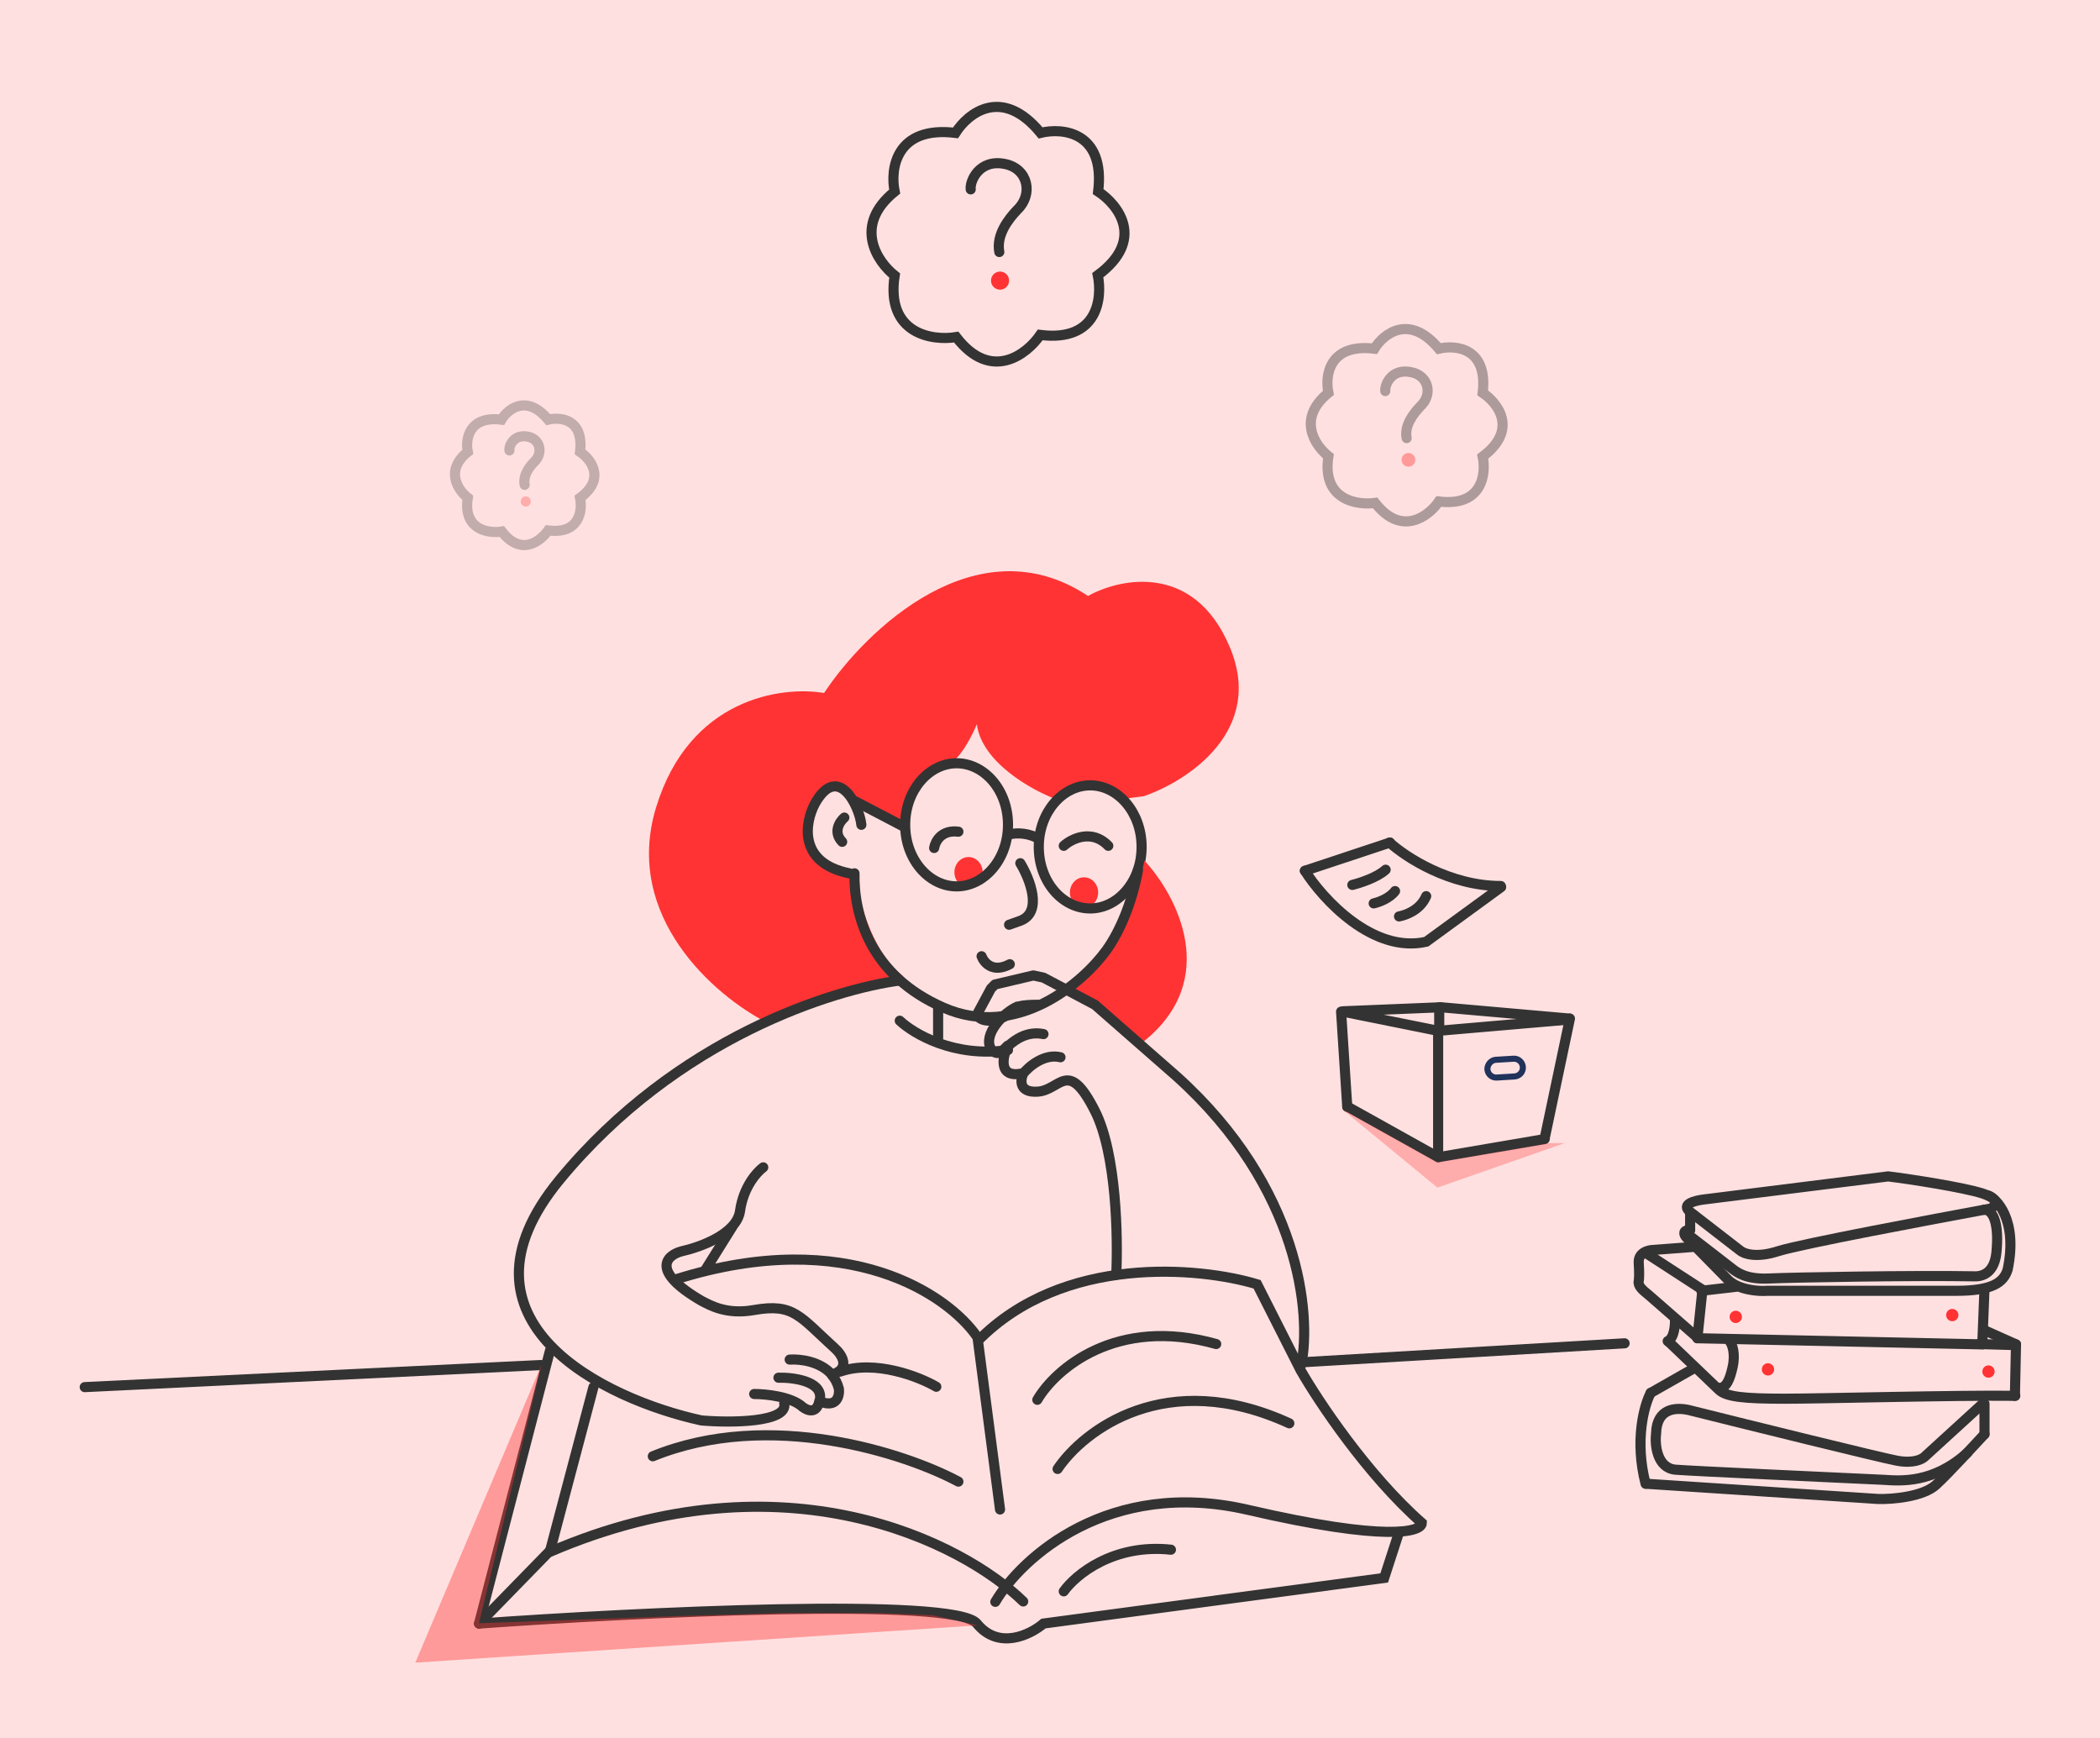 <?xml version="1.0" encoding="utf-8"?>
<!-- Generator: Adobe Illustrator 24.0.1, SVG Export Plug-In . SVG Version: 6.00 Build 0)  -->
<svg version="1.1" id="Layer_1" xmlns="http://www.w3.org/2000/svg" xmlns:xlink="http://www.w3.org/1999/xlink" x="0px" y="0px"
	 width="580px" height="480px" viewBox="0 0 580 480" enable-background="new 0 0 580 480" xml:space="preserve">
<rect x="-8.3" y="-9.1" opacity="0.15" fill="#FF3333" enable-background="new    " width="602.7" height="498.5"/>
<path fill="none" stroke="#333333" stroke-width="2.793" stroke-linecap="round" d="M278.7,230.5c1.2-0.4,4.4-0.7,7.5,0.8"/>
<ellipse fill="#FF3333" cx="267.5" cy="240.9" rx="3.9" ry="4.2"/>
<ellipse fill="#FF3333" cx="299.4" cy="246.5" rx="3.9" ry="4.2"/>
<path fill="none" stroke="#333333" stroke-width="2.793" stroke-linecap="round" d="M258,234.2c0.3-1.8,2-5.1,6.7-4.5"/>
<path fill="none" stroke="#333333" stroke-width="2.793" stroke-linecap="round" d="M293.8,233.6c2.2-2,7.8-4.7,12.3,0"/>
<path fill="none" stroke="#333333" stroke-width="2.793" stroke-linecap="round" d="M281.8,238.4c2.6,4.3,6.3,13.5,0,15.9l-3.1,1.1
	"/>
<path fill="none" stroke="#333333" stroke-width="2.793" stroke-linecap="round" d="M271.1,264.1c0.7,1.8,3.1,4.7,7.8,2.2"/>
<path fill="#FF3333" d="M181.2,223c-9.2,30.2,16.3,52,30.2,59.2c12.5-7.6,30.4-11.5,38-12.6c-9.5-7.8-12.4-22.2-13.1-28.8
	c-5,1.7-18.4-4.7-12.3-17.9c4.9-10.5,10.2-5.1,12.3-1.1l13.7,6.1c0-12.7,8.8-17,13.1-17.6c2.7-1.8,5.6-7.6,6.7-10.3
	c1.3,10.5,15.1,18.2,21.8,20.7c8.7-6.9,15.7-2.9,18.2,0l6.1-0.8c12-4.1,33.6-18.1,23.7-41.3c-9.8-23.2-30.2-19-39.1-14
	c-30.6-20.3-61.4,9.4-72.9,26.8C215.9,189.4,190.4,192.8,181.2,223z"/>
<path fill="none" stroke="#333333" stroke-width="2.793" stroke-linecap="round" d="M249.6,228.3l-13.4-7"/>
<path fill="none" stroke="#333333" stroke-width="2.793" d="M278.4,227.8c0,9.6-6.6,17-14.2,17s-14.2-7.4-14.2-17s6.6-17,14.2-17
	S278.4,218.1,278.4,227.8z"/>
<path fill="none" stroke="#333333" stroke-width="2.793" d="M315.3,233.9c0,9.6-6.6,17-14.2,17c-7.7,0-14.2-7.4-14.2-17
	s6.6-17,14.2-17C308.7,216.9,315.3,224.3,315.3,233.9z"/>
<path fill="#FF3333" d="M315.8,287.7c21.5-17.2,9.2-40.4,0.3-50c-4.9,23.2-16.3,33.2-21.2,35.5l7.8,4.2L315.8,287.7z"/>
<path fill="none" stroke="#333333" stroke-width="2.793" stroke-linecap="round" d="M237.9,227.8c-0.5-5.1-6.4-17.3-12.8-5.9
	c-2.8,5.2-4.8,16.4,9.5,19.3"/>
<path fill="none" stroke="#333333" stroke-width="2.793" stroke-linecap="round" d="M233.2,225.8c-1.3,1.1-3.2,4-0.6,6.7"/>
<path fill="none" stroke="#333333" stroke-width="2.793" stroke-linecap="round" d="M236,241.2c-0.2,11.4,4.2,28.2,24.6,37.1
	c20.3,8.9,38.5-6.9,45-15.9c3.6-5,7.1-13.1,8.7-22.1"/>
<path fill="none" stroke="#333333" stroke-width="2.793" stroke-linecap="round" d="M259.1,278.6v8.1"/>
<path fill="none" stroke="#333333" stroke-width="2.793" stroke-linecap="round" d="M248.5,281.9c3.8,3.6,15.1,10.3,29.9,8.1"/>
<path fill="none" stroke="#333333" stroke-width="2.793" stroke-linecap="round" d="M276.2,416.9l-6.1-46.6
	c23.5-23.9,61.2-20.4,77.1-15.6l12,23.7c4.9,8.6,18.5,29,33.5,42.2c0,2.5-9.6,5.3-48-3.6s-62.6,13.2-69.8,25.4"/>
<path fill="none" stroke="#333333" stroke-width="2.793" stroke-linecap="round" d="M386.2,423.8l-3.9,12l-94.1,12.6
	c-3.6,3.1-12.4,7.4-18.4,0s-94.1-3.1-137.4,0"/>
<path fill="none" stroke="#333333" stroke-width="2.793" stroke-linecap="round" d="M282.6,442.3c-16.6-16.2-65.9-41.6-130.7-13.7"
	/>
<path fill="none" stroke="#333333" stroke-width="2.793" stroke-linecap="round" d="M163.9,383.1l-12,45.3"/>
<path fill="none" stroke="#333333" stroke-width="2.793" stroke-linecap="round" d="M151.9,373l-19.6,75.4"/>
<path fill="none" stroke="#333333" stroke-width="2.793" stroke-linecap="round" d="M132.3,448.4l19.6-20.1"/>
<path fill="none" stroke="#333333" stroke-width="2.793" stroke-linecap="round" d="M269.8,369.1c-7.9-11.4-35.5-30.6-82.7-15.9"/>
<path fill="none" stroke="#333333" stroke-width="2.793" stroke-linecap="round" d="M293.8,439.5c3.3-4.6,13.7-13.2,29.6-11.5"/>
<path fill="none" stroke="#333333" stroke-width="2.793" stroke-linecap="round" stroke-linejoin="round" d="M359.4,376.9
	c2.8-13.7-0.2-48.8-34.4-79.6l-22.6-19.8l-14.2-7.5l-2.8-0.6l-10.6,2.5l-1.1,1.1l-3.6,6.7c-0.6,1.4,1.8,3,5.9,1.7
	c5-1.7,1.4-3.9,10.6-3.9 M281,278c-3.9,1.7-9.6,7.7-7.3,11.7c0.3,0.5,1.1,1.3,2.2,1.1c0.5-0.1,1.3-0.9,2.4-2 M288.2,285.6
	c-4.5-0.9-7.8,1.5-9.9,3.4 M278.3,288.9c-1.5,3.2-2.6,9.1,4.3,7.5 M282.6,296.5c1.6-2,5.9-5.6,10.3-4.5 M282.6,296.5
	c-0.8,1.8-1.2,5.3,3.9,5c6.4-0.3,8.4-9.5,15.9,5.3c6,11.8,6.4,35.1,5.9,45.3"/>
<path fill="none" stroke="#333333" stroke-width="2.793" stroke-linecap="round" stroke-linejoin="round" d="M248.5,270.8
	c-18.2,2.4-61.5,15.7-93.9,55s12.6,60.7,39.1,66.5c8.1,0.7,24,0.6,22.9-4.7 M208.3,385c3.2,0,10.3,0.7,13.4,3.6c1.3,1,3.9,2,4.6-1.7
	 M215,380.5c4-0.1,11.9,0.9,11.5,5.6c0,0.3-0.1,0.6-0.1,0.8 M218.1,375.5c3-0.2,8.5,0.5,11.7,4.2 M226.3,387c4.8,2,5.6-1.4,5.4-3.4
	c-0.4-1.6-1.1-2.9-2-3.9 M210.8,322.4c-1.8,1.3-5.5,5.5-6.4,12s-11.2,10.1-16.2,11.2c-4.1,1.1-8.7,5.4,5.6,13.7
	c2.2,1.1,6.7,3.9,14.5,2.5c10.9-1.9,12.5,1.7,22.3,10.6c1.9,1.7,4.5,5.6-0.9,7.3"/>
<path fill="none" stroke="#333333" stroke-width="2.793" stroke-linecap="round" stroke-linejoin="round" d="M202.2,338.9
	l-7.3,11.7"/>
<path fill="none" stroke="#333333" stroke-width="2.793" stroke-linecap="round" stroke-linejoin="round" d="M23.4,383.1l126-6.1"
	/>
<path fill="none" stroke="#333333" stroke-width="2.793" stroke-linecap="round" d="M358.6,376.3l90.1-5.3"/>
<path fill="none" stroke="#333333" stroke-width="2.793" stroke-linecap="round" d="M268.1,52.3c-0.3-2.2,2.3-8.5,9.5-7
	c6.4,1.3,7.8,8.4,3.4,12.6c-2.5,2.6-5.9,7-5,11.7"/>
<path fill="none" stroke="#333333" stroke-width="2.793" d="M303.3,52.9c2-16.5-9.8-17.7-15.9-16.2c-10.7-13-20.1-5.4-23.5,0
	c-16.5-2-18.1,10-16.8,16.2c-11.6,9.4-4.8,19.4,0,23.2c-2.5,16.1,10.3,18.1,17,17c9.6,12.5,19.5,4.8,23.2-0.6
	c15.9,2,17.2-10.1,15.9-16.5C316.5,66.2,308.8,56.5,303.3,52.9z"/>
<circle fill="#FF3333" cx="276.2" cy="77.5" r="2.5"/>
<path opacity="0.4" fill="none" stroke="#333333" stroke-width="2.793" stroke-linecap="round" enable-background="new    " d="
	M382.6,108c-0.2-1.7,1.7-6.4,7.2-5.2c4.9,1,5.9,6.3,2.5,9.4c-1.9,2-4.5,5.3-3.8,8.8"/>
<path opacity="0.4" fill="none" stroke="#333333" stroke-width="2.793" enable-background="new    " d="M409.5,108.5
	C411,96,402,95.2,397.4,96.3c-8.2-9.8-15.3-4.1-17.8,0c-12.6-1.5-13.7,7.5-12.7,12.2c-8.8,7.1-3.7,14.6,0,17.5
	c-1.9,12.1,7.9,13.6,12.9,12.9c7.3,9.4,14.8,3.7,17.6-0.4c12.1,1.5,13.1-7.7,12.1-12.4C419.5,118.6,413.6,111.2,409.5,108.5z"/>
<ellipse opacity="0.4" fill="#FF3333" enable-background="new    " cx="389" cy="127" rx="1.9" ry="1.9"/>
<path opacity="0.3" fill="none" stroke="#333333" stroke-width="2.793" stroke-linecap="round" enable-background="new    " d="
	M140.7,124.4c-0.2-1.2,1.2-4.6,5.1-3.8c3.5,0.7,4.2,4.6,1.8,6.9c-1.4,1.4-3.2,3.8-2.7,6.4"/>
<path opacity="0.3" fill="none" stroke="#333333" stroke-width="2.793" enable-background="new    " d="M160.2,124.8
	c1.1-9.1-5.4-9.7-8.8-8.9c-5.9-7.1-11.1-3-12.9,0c-9.1-1.1-10,5.5-9.3,8.9c-6.4,5.1-2.7,10.6,0,12.7c-1.4,8.8,5.7,9.9,9.4,9.3
	c5.3,6.9,10.7,2.7,12.8-0.3c8.8,1.1,9.5-5.6,8.8-9C167.4,132.2,163.2,126.8,160.2,124.8z"/>
<circle opacity="0.3" fill="#FF3333" enable-background="new    " cx="145.2" cy="138.5" r="1.4"/>
<path fill="#FF3333" fill-opacity="0.4" d="M114.7,459.2l34.9-82.4l-17.3,71.5l55.6-2l27.9-0.8h27.7l14.2,0.6l12.3,2.8L114.7,459.2z
	"/>
<path fill="none" stroke="#333333" stroke-width="2.793" stroke-linecap="round" d="M286.5,386.6c4.9-8.4,21.7-23.2,49.4-15.4"/>
<path fill="none" stroke="#333333" stroke-width="2.793" stroke-linecap="round" d="M292.1,405.7c7.2-10.7,30-28.2,64-12.6"/>
<path fill="none" stroke="#333333" stroke-width="2.793" stroke-linecap="round" d="M264.7,409.2c-14.6-7.8-52-20.2-84.4-7"/>
<path fill="none" stroke="#333333" stroke-width="2.793" stroke-linecap="round" d="M258.6,383c-4.8-2.8-16.9-7.5-26.5-4.2"/>
<path fill="none" stroke="#333333" stroke-width="2.793" stroke-linecap="round" d="M397.8,278.2l-26.8,1.1"/>
<path fill="none" stroke="#333333" stroke-width="2.793" stroke-linecap="round" d="M398.1,278.2l35.2,3.1"/>
<path fill="none" stroke="#333333" stroke-width="2.793" stroke-linecap="round" d="M433.6,281.3l-7,33.2"/>
<path fill="none" stroke="#333333" stroke-width="2.793" stroke-linecap="round" d="M426.6,314.6l-29.3,5"/>
<path fill="none" stroke="#333333" stroke-width="2.793" stroke-linecap="round" d="M397.2,319.3v-34.9"/>
<path fill="none" stroke="#333333" stroke-width="2.793" stroke-linecap="round" d="M397.2,284.7l36-3.1"/>
<path fill="none" stroke="#333333" stroke-width="2.793" stroke-linecap="round" d="M397.2,284.7l-26.3-5.3"/>
<path fill="none" stroke="#333333" stroke-width="2.793" stroke-linecap="round" d="M370.4,279.4l1.7,26.3"/>
<path fill="none" stroke="#333333" stroke-width="2.793" stroke-linecap="round" d="M372.1,305.6l25.1,14"/>
<path fill="none" stroke="#333333" stroke-width="2.793" stroke-linecap="round" d="M397.5,278.2v5.9"/>
<path fill="none" stroke="#21325B" stroke-width="1.676" d="M413.1,292.7l4.9-0.3c1.3-0.1,2.5,0.9,2.6,2.3l0,0
	c0.1,1.3-0.9,2.5-2.3,2.6l-4.9,0.3c-1.3,0.1-2.5-0.9-2.6-2.3l0,0C410.8,294,411.8,292.8,413.1,292.7z"/>
<path fill="none" stroke="#333333" stroke-width="2.793" stroke-linecap="round" d="M360.4,240.5c5,7.9,18.8,22.9,33.5,19.6
	l20.7-15.1"/>
<path fill="none" stroke="#333333" stroke-width="2.793" stroke-linecap="round" d="M360.4,240.5l23.5-7.8"/>
<path fill="none" stroke="#333333" stroke-width="2.793" stroke-linecap="round" d="M383.8,232.7c4.4,4,16.6,12,30.7,12"/>
<path fill="none" stroke="#333333" stroke-width="2.793" stroke-linecap="round" d="M373.5,244.4c2-0.5,6.8-2,9.2-4.2"/>
<path fill="none" stroke="#333333" stroke-width="2.793" stroke-linecap="round" d="M379.4,249.5c1.3-0.3,4.3-1.3,5.9-3.4"/>
<path fill="none" stroke="#333333" stroke-width="2.793" stroke-linecap="round" d="M386.4,253.1c1.6-0.3,5.8-1.6,7.5-5.6"/>
<path fill="#FF3333" fill-opacity="0.3" d="M397,328l-26.5-21.8L397,321l30.9-5.3h4.3L397,328z"/>
<path fill="none" stroke="#333333" stroke-width="2.793" stroke-linecap="round" d="M480.5,345.3l-13.7-10.6
	c-2.7-2.1,1.3-3.1,3.6-3.4l51.1-6.4c6.4,0.8,20.6,3,26,4.7c5.4,1.8,3.7,3.5,2.2,4.2c-16.8,3.1-51.9,9.7-58.4,11.7
	C484.9,347.6,481.5,346.2,480.5,345.3z"/>
<path fill="none" stroke="#333333" stroke-width="2.793" stroke-linecap="round" d="M549.2,330.2c2,0.7,8.2,6.5,5.3,20.4
	c-1.1,3.6-4.2,5.9-14.2,5.9h-52.2c-2.4,0.2-8-0.2-10.9-3.1s-8.8-9-11.5-11.7c-0.6-0.7-1.1-2,1.1-2"/>
<path fill="none" stroke="#333333" stroke-width="2.793" stroke-linecap="round" d="M466.8,339.7V335"/>
<path fill="none" stroke="#333333" stroke-width="2.793" stroke-linecap="round" d="M466.8,341.4l11.5,8.9
	c1.4,1.1,3.9,3.1,10.3,2.8c6.3-0.3,40.4-0.9,56.7-0.6c2.4,0.1,5.6-1.1,6.1-6.7c0.7-7.2-0.6-11.7-3.4-11.7"/>
<path fill="none" stroke="#333333" stroke-width="2.793" stroke-linecap="round" d="M467.4,344.4l-10.6,0.8c-1.5,0-4.4,0.7-4.2,3.6
	s0.1,4.6,0,5c-0.3,1.4,1.1,2.5,2.8,3.9l13.4,11.7"/>
<path fill="none" stroke="#333333" stroke-width="2.793" stroke-linecap="round" d="M470.2,356.2l-1.4,13.4"/>
<path fill="none" stroke="#333333" stroke-width="2.793" stroke-linecap="round" d="M470.2,356.2l-15.1-9.8"/>
<path fill="none" stroke="#333333" stroke-width="2.793" stroke-linecap="round" d="M469.9,356.5l9.5-1.1"/>
<path fill="none" stroke="#333333" stroke-width="2.793" stroke-linecap="round" d="M468.8,369.6l78.8,1.7"/>
<path fill="none" stroke="#333333" stroke-width="2.793" stroke-linecap="round" d="M548.1,355.9l-0.6,15.1"/>
<circle fill="#FF3333" cx="479.4" cy="363.7" r="1.7"/>
<circle fill="#FF3333" cx="488.3" cy="378.2" r="1.7"/>
<circle fill="#FF3333" cx="539.2" cy="363.2" r="1.7"/>
<circle fill="#FF3333" cx="549.2" cy="378.8" r="1.7"/>
<path fill="none" stroke="#333333" stroke-width="2.793" stroke-linecap="round" d="M461,370.7l13.7,13.1c2,2,7,2.5,18.2,2.5
	c10.3,0,46.7-1,63.7-0.8"/>
<path fill="none" stroke="#333333" stroke-width="2.793" stroke-linecap="round" d="M556.8,371.3l-0.3,14.2"/>
<path fill="none" stroke="#333333" stroke-width="2.793" stroke-linecap="round" d="M556.8,371.3l-8.7-3.9"/>
<path fill="none" stroke="#333333" stroke-width="2.793" stroke-linecap="round" d="M462.6,364.3c0.1,1.7-0.2,5.3-2,6.1"/>
<path fill="none" stroke="#333333" stroke-width="2.793" stroke-linecap="round" d="M477.7,370.4c0.7,0.8,1.7,3.4,0.8,7.3
	c-0.7,3.1-1.7,5.9-3.9,5.6"/>
<path fill="none" stroke="#333333" stroke-width="2.793" stroke-linecap="round" d="M556.8,371.5l-10.3-0.3"/>
<path fill="none" stroke="#333333" stroke-width="2.793" stroke-linecap="round" d="M468.2,377.7l-12.3,7"/>
<path fill="none" stroke="#333333" stroke-width="2.793" stroke-linecap="round" d="M455.9,384.7c-1.8,3.4-4.5,13.1-1.4,25.1"/>
<path fill="none" stroke="#333333" stroke-width="2.793" stroke-linecap="round" d="M454.8,409.8l64,4.2c3.8,0.1,12.3-0.6,15.9-3.9
	s10.3-10.7,13.4-14"/>
<path fill="none" stroke="#333333" stroke-width="2.793" stroke-linecap="round" d="M548.1,396.1v-8.4"/>
<path fill="none" stroke="#333333" stroke-width="2.793" stroke-linecap="round" d="M547.8,387.5l-16.2,14.8
	c-0.7,0.7-3.1,2-7.8,1.1s-40.3-9.7-57.5-14c-3.3-0.7-8.7-0.6-8.9,6.4c-0.4,3.2,0.2,9.6,5.3,10.1c5.1,0.4,40.5,2,57.5,2.8
	c4.7,0.3,13.7,1.1,23.2-7.5"/>
</svg>
